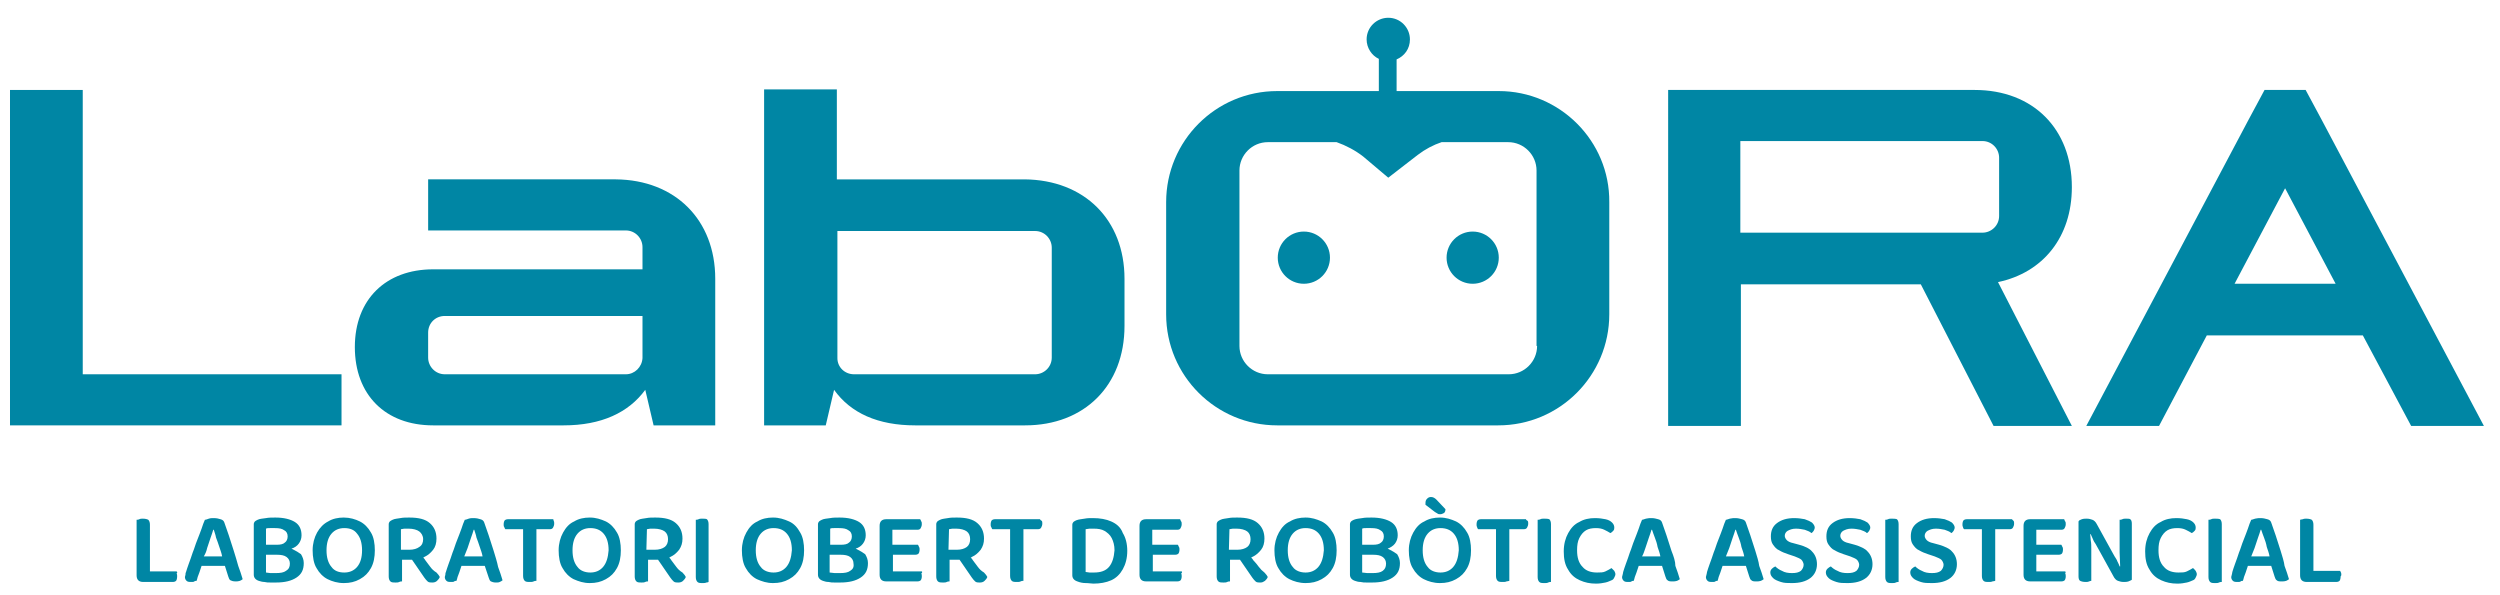 <svg xmlns="http://www.w3.org/2000/svg" xmlns:xlink="http://www.w3.org/1999/xlink" id="Capa_1" x="0px" y="0px" viewBox="0 0 450.2 107.2" style="enable-background:new 0 0 450.2 107.2;" xml:space="preserve"><style type="text/css">	.st0{fill:#0086A4;}</style><g>	<g>		<path class="st0" d="M61.5,67.4v9.2H1.8V16.2h13.1v51.2H61.5z"></path>		<path class="st0" d="M128.8,50.2v26.4h-11.1l-1.5-6.4c-3,4.1-7.9,6.4-14.7,6.4H78c-8.6,0-14.1-5.5-14.1-14.1S69.5,48.5,78,48.5   h37.7v-4c0-1.6-1.3-3-3-3H77.1v-9.2h33.8C121.6,32.4,128.8,39.6,128.8,50.2z M115.7,56.9H80.1c-1.7,0-3,1.3-3,3v4.5   c0,1.6,1.3,3,3,3h32.6c1.6,0,2.9-1.3,3-2.9L115.7,56.9L115.7,56.9z"></path>		<path class="st0" d="M202.5,50.2v8.5c0,10.7-7.2,17.9-17.9,17.9h-19.8l0,0c-6.7,0-11.6-2.2-14.6-6.4l-1.5,6.4h-11.1V16.1h13.1   v16.2h33.8C195.3,32.4,202.5,39.6,202.5,50.2z M189.4,44.6c0-1.6-1.3-3-3-3h-35.6v22.9c0,1.6,1.3,2.9,3,2.9h32.6c1.6,0,3-1.3,3-3   V44.6z"></path>	</g>	<g>		<g>			<path class="st0" d="M31.8,102.9H27V100v-2.6v-2.9c0-0.4-0.1-0.7-0.3-0.9c-0.2-0.1-0.5-0.2-1-0.2c-0.2,0-0.4,0-0.6,0.1    s-0.4,0.1-0.5,0.1v3.9v2.6v3.5c0,0.4,0.1,0.7,0.3,0.9s0.5,0.3,0.9,0.3h5.3c0.3,0,0.5-0.1,0.6-0.2s0.2-0.4,0.2-0.8    c0-0.2,0-0.4-0.1-0.5C32,103.1,31.9,103,31.8,102.9z"></path>			<path class="st0" d="M42.1,99.2c-0.3-0.9-0.6-1.9-0.9-2.8s-0.6-1.7-0.8-2.3c-0.1-0.3-0.3-0.5-0.7-0.6c-0.3-0.1-0.7-0.2-1.2-0.2    c-0.3,0-0.6,0-0.9,0.1s-0.5,0.2-0.7,0.2c-0.2,0.4-0.4,1-0.6,1.6c-0.2,0.6-0.5,1.3-0.8,2.1c-0.3,0.7-0.5,1.5-0.8,2.2    c-0.2,0.7-0.5,1.4-0.7,2c-0.2,0.6-0.4,1.1-0.5,1.5c-0.1,0.2-0.1,0.4-0.1,0.5s-0.1,0.3-0.1,0.4c0,0.3,0.1,0.5,0.3,0.7    c0.2,0.2,0.5,0.2,0.9,0.2c0.2,0,0.4,0,0.5-0.1s0.3-0.1,0.4-0.1c0.1-0.2,0.1-0.4,0.2-0.7c0.1-0.3,0.2-0.5,0.3-0.8    c0.1-0.3,0.2-0.6,0.3-0.9c0-0.1,0.1-0.2,0.1-0.3h4.2l0.6,1.9c0.1,0.3,0.2,0.6,0.4,0.7s0.5,0.2,0.9,0.2c0.3,0,0.5,0,0.8-0.1    c0.2-0.1,0.4-0.2,0.5-0.3c-0.2-0.7-0.5-1.6-0.8-2.4C42.7,101.1,42.4,100.2,42.1,99.2z M37.3,98.7c0.2-0.6,0.4-1.2,0.6-1.8    c0.2-0.6,0.4-1.1,0.5-1.5h0.1c0.1,0.4,0.3,0.8,0.4,1.4c0.2,0.5,0.4,1.1,0.6,1.7c0.2,0.6,0.4,1.1,0.5,1.7h-3.3    C37,99.7,37.2,99.2,37.3,98.7z"></path>			<path class="st0" d="M52.7,98.9c-0.1,0-0.2-0.1-0.2-0.1c0.6-0.2,1-0.5,1.3-0.9c0.3-0.4,0.5-0.9,0.5-1.5c0-1.1-0.4-1.9-1.2-2.4    s-2-0.8-3.5-0.8c-0.6,0-1.2,0-1.7,0.1c-0.6,0.1-1.1,0.1-1.5,0.3c-0.2,0.1-0.4,0.2-0.5,0.3c-0.1,0.1-0.2,0.3-0.2,0.5v9.1    c0,0.5,0.3,0.9,0.9,1.1c0.3,0.1,0.7,0.2,1,0.2c0.4,0.1,0.7,0.1,1.1,0.1c0.4,0,0.7,0,1,0c1.6,0,2.8-0.3,3.7-0.9    c0.9-0.6,1.3-1.4,1.3-2.6c0-0.6-0.2-1.1-0.5-1.6C53.8,99.5,53.3,99.2,52.7,98.9z M48.6,95.1c0.3,0,0.6,0,0.9,0    c0.8,0,1.3,0.1,1.7,0.4c0.4,0.2,0.6,0.6,0.6,1.1c0,0.5-0.2,0.9-0.5,1.1c-0.3,0.3-0.8,0.4-1.5,0.4h-1.9v-2.9    C48.1,95.1,48.3,95.1,48.6,95.1z M51.5,102.8c-0.4,0.3-1,0.4-1.8,0.4c-0.3,0-0.7,0-1,0c-0.3,0-0.6-0.1-0.8-0.1v-3.2h2    c0.7,0,1.3,0.1,1.7,0.4c0.4,0.3,0.6,0.7,0.6,1.2C52.2,102.1,52,102.5,51.5,102.8z"></path>			<path class="st0" d="M64.8,93.9c-0.8-0.4-1.8-0.7-2.9-0.7c-1,0-2,0.2-2.8,0.7c-0.8,0.4-1.5,1.1-2,2c-0.5,0.9-0.8,2-0.8,3.2    s0.2,2.4,0.7,3.2c0.5,0.9,1.2,1.6,2,2s1.8,0.7,2.9,0.7c1.1,0,2-0.2,2.9-0.7s1.5-1.1,2-2c0.5-0.9,0.7-2,0.7-3.2s-0.2-2.4-0.7-3.2    C66.3,95,65.6,94.3,64.8,93.9z M64.3,102.1c-0.6,0.7-1.4,1-2.3,1c-1,0-1.8-0.3-2.3-1c-0.6-0.7-0.9-1.7-0.9-3c0-1.3,0.3-2.3,0.9-3    c0.6-0.7,1.4-1,2.3-1c1,0,1.8,0.3,2.3,1c0.6,0.7,0.9,1.7,0.9,3C65.2,100.4,64.9,101.4,64.3,102.1z"></path>			<path class="st0" d="M77.5,102.1c-0.3-0.4-0.6-0.8-0.9-1.2c-0.1-0.2-0.2-0.3-0.4-0.5c0.1,0,0.1,0,0.2-0.1    c0.7-0.3,1.2-0.8,1.6-1.3s0.6-1.2,0.6-2c0-1.2-0.4-2.1-1.2-2.8s-2-1-3.7-1c-0.6,0-1.1,0-1.6,0.1c-0.5,0.1-1,0.1-1.4,0.3    c-0.2,0.1-0.4,0.2-0.5,0.3c-0.1,0.1-0.2,0.3-0.2,0.5v5.6v0.8v3c0,0.4,0.1,0.7,0.3,0.9c0.2,0.2,0.5,0.2,1,0.2c0.2,0,0.4,0,0.6-0.1    s0.4-0.1,0.5-0.1v-3.9h1.7c0,0,0.1,0,0.1,0l2.2,3.2c0.2,0.3,0.4,0.5,0.6,0.7c0.2,0.2,0.5,0.2,0.9,0.2c0.3,0,0.6-0.1,0.8-0.3    s0.4-0.4,0.5-0.7c-0.1-0.2-0.3-0.5-0.6-0.8C78.1,102.8,77.8,102.5,77.5,102.1z M72.2,95.3c0.2,0,0.4-0.1,0.7-0.1    c0.2,0,0.5,0,0.7,0c0.8,0,1.5,0.2,1.9,0.5c0.4,0.3,0.7,0.8,0.7,1.4c0,0.6-0.2,1.1-0.7,1.4c-0.4,0.3-1,0.5-1.8,0.5h-1.5L72.2,95.3    L72.2,95.3z"></path>			<path class="st0" d="M88.9,99.2c-0.3-0.9-0.6-1.9-0.9-2.8s-0.6-1.7-0.8-2.3c-0.1-0.3-0.3-0.5-0.7-0.6c-0.3-0.1-0.7-0.2-1.2-0.2    c-0.3,0-0.6,0-0.9,0.1s-0.5,0.2-0.7,0.2c-0.2,0.4-0.4,1-0.6,1.6c-0.2,0.6-0.5,1.3-0.8,2.1c-0.3,0.7-0.5,1.5-0.8,2.2    c-0.2,0.7-0.5,1.4-0.7,2c-0.2,0.6-0.4,1.1-0.5,1.5c-0.1,0.2-0.1,0.4-0.1,0.5s-0.1,0.3-0.1,0.4c0,0.3,0.1,0.5,0.3,0.7    c0.2,0.2,0.5,0.2,0.9,0.2c0.2,0,0.4,0,0.5-0.1s0.3-0.1,0.4-0.1c0.1-0.2,0.1-0.4,0.2-0.7c0.1-0.3,0.2-0.5,0.3-0.8    c0.1-0.3,0.2-0.6,0.3-0.9c0-0.1,0.1-0.2,0.1-0.3h4.2L88,104c0.1,0.3,0.2,0.6,0.4,0.7s0.5,0.2,0.9,0.2c0.3,0,0.5,0,0.7-0.1    c0.2-0.1,0.4-0.2,0.5-0.3c-0.2-0.7-0.5-1.6-0.8-2.4C89.5,101.1,89.2,100.2,88.9,99.2z M84.2,98.7c0.2-0.6,0.4-1.2,0.6-1.8    c0.2-0.6,0.4-1.1,0.5-1.5h0.1c0.1,0.4,0.3,0.8,0.4,1.4c0.2,0.5,0.4,1.1,0.6,1.7c0.2,0.6,0.4,1.1,0.5,1.7h-3.3    C83.8,99.7,84,99.2,84.2,98.7z"></path>			<path class="st0" d="M99.6,93.5h-3.5h-1.7h-2.9c-0.3,0-0.5,0.1-0.6,0.2s-0.2,0.4-0.2,0.7c0,0.2,0,0.4,0.1,0.5    c0.1,0.2,0.1,0.3,0.2,0.4h3.2v8.4c0,0.4,0.1,0.7,0.3,0.9c0.2,0.2,0.5,0.2,1,0.2c0.2,0,0.4,0,0.6-0.1s0.4-0.1,0.5-0.1v-9.3H99    c0.3,0,0.5-0.1,0.6-0.3s0.2-0.4,0.2-0.7c0-0.2,0-0.4-0.1-0.5C99.7,93.7,99.7,93.6,99.6,93.5z"></path>			<path class="st0" d="M109.1,93.9c-0.9-0.4-1.8-0.7-2.9-0.7c-1,0-2,0.2-2.8,0.7c-0.9,0.4-1.5,1.1-2,2c-0.5,0.9-0.8,2-0.8,3.2    s0.2,2.4,0.7,3.2c0.5,0.9,1.2,1.6,2,2c0.9,0.4,1.8,0.7,2.9,0.7c1.1,0,2-0.2,2.9-0.7s1.5-1.1,2-2c0.5-0.9,0.7-2,0.7-3.2    s-0.2-2.4-0.7-3.2C110.6,95,109.9,94.3,109.1,93.9z M108.6,102.1c-0.6,0.7-1.4,1-2.3,1s-1.8-0.3-2.3-1c-0.6-0.7-0.9-1.7-0.9-3    c0-1.3,0.3-2.3,0.9-3c0.6-0.7,1.4-1,2.3-1c1,0,1.8,0.3,2.4,1c0.6,0.7,0.9,1.7,0.9,3C109.5,100.4,109.2,101.4,108.6,102.1z"></path>			<path class="st0" d="M121.8,102.1c-0.3-0.4-0.6-0.8-0.9-1.2c-0.1-0.2-0.2-0.3-0.4-0.5c0.1,0,0.1,0,0.2-0.1    c0.7-0.3,1.2-0.8,1.6-1.3c0.4-0.6,0.6-1.2,0.6-2c0-1.2-0.4-2.1-1.2-2.8s-2-1-3.7-1c-0.6,0-1.1,0-1.6,0.1c-0.5,0.1-1,0.1-1.4,0.3    c-0.2,0.1-0.4,0.2-0.5,0.3c-0.1,0.1-0.2,0.3-0.2,0.5v5.6v0.8v3c0,0.4,0.1,0.7,0.3,0.9c0.2,0.2,0.5,0.2,1,0.2c0.2,0,0.4,0,0.6-0.1    s0.4-0.1,0.5-0.1v-3.9h1.7c0,0,0.1,0,0.1,0l2.2,3.2c0.2,0.3,0.4,0.5,0.6,0.7c0.2,0.2,0.5,0.2,0.9,0.2c0.3,0,0.6-0.1,0.8-0.3    c0.2-0.2,0.4-0.4,0.5-0.7c-0.1-0.2-0.3-0.5-0.6-0.8C122.4,102.8,122.1,102.5,121.8,102.1z M116.5,95.3c0.2,0,0.4-0.1,0.6-0.1    c0.2,0,0.5,0,0.7,0c0.8,0,1.5,0.2,1.9,0.5c0.4,0.3,0.6,0.8,0.6,1.4c0,0.6-0.2,1.1-0.6,1.4c-0.4,0.3-1,0.5-1.8,0.5h-1.5    L116.5,95.3L116.5,95.3z"></path>			<path class="st0" d="M126.4,93.4c-0.2,0-0.4,0-0.6,0.1s-0.4,0.1-0.5,0.1v3.8v2.7v3.8c0,0.4,0.1,0.7,0.3,0.9    c0.2,0.2,0.5,0.2,1,0.2c0.2,0,0.4,0,0.6-0.1c0.2,0,0.4-0.1,0.4-0.1V100v-2.7v-2.9c0-0.4-0.1-0.7-0.3-0.9    C127.1,93.4,126.8,93.4,126.4,93.4z"></path>			<path class="st0" d="M142.1,93.9c-0.9-0.4-1.8-0.7-2.9-0.7c-1,0-2,0.2-2.8,0.7c-0.9,0.4-1.5,1.1-2,2c-0.5,0.9-0.8,2-0.8,3.2    s0.2,2.4,0.7,3.2c0.5,0.9,1.2,1.6,2,2c0.9,0.4,1.8,0.7,2.9,0.7c1.1,0,2-0.2,2.9-0.7s1.5-1.1,2-2c0.5-0.9,0.7-2,0.7-3.2    s-0.2-2.4-0.7-3.2C143.6,95,143,94.3,142.1,93.9z M141.6,102.1c-0.6,0.7-1.4,1-2.3,1s-1.8-0.3-2.3-1c-0.6-0.7-0.9-1.7-0.9-3    c0-1.3,0.3-2.3,0.9-3c0.6-0.7,1.4-1,2.3-1c1,0,1.8,0.3,2.4,1c0.6,0.7,0.9,1.7,0.9,3C142.5,100.4,142.2,101.4,141.6,102.1z"></path>			<path class="st0" d="M154.3,98.9c-0.1,0-0.2-0.1-0.2-0.1c0.6-0.2,1-0.5,1.3-0.9c0.3-0.4,0.5-0.9,0.5-1.5c0-1.1-0.4-1.9-1.2-2.4    c-0.8-0.5-2-0.8-3.5-0.8c-0.6,0-1.2,0-1.7,0.1c-0.6,0.1-1.1,0.1-1.5,0.3c-0.2,0.1-0.4,0.2-0.5,0.3c-0.1,0.1-0.2,0.3-0.2,0.5v9.1    c0,0.5,0.3,0.9,0.9,1.1c0.3,0.1,0.6,0.2,1,0.2c0.4,0.1,0.7,0.1,1.1,0.1c0.4,0,0.7,0,1,0c1.6,0,2.8-0.3,3.7-0.9    c0.9-0.6,1.3-1.4,1.3-2.6c0-0.6-0.2-1.1-0.5-1.6C155.4,99.5,154.9,99.2,154.3,98.9z M150.2,95.1c0.3,0,0.6,0,0.9,0    c0.8,0,1.3,0.1,1.7,0.4c0.4,0.2,0.6,0.6,0.6,1.1c0,0.5-0.2,0.9-0.5,1.1c-0.3,0.3-0.8,0.4-1.5,0.4h-1.9v-2.9    C149.7,95.1,149.9,95.1,150.2,95.1z M153.1,102.8c-0.4,0.3-1,0.4-1.8,0.4c-0.3,0-0.6,0-1,0c-0.3,0-0.6-0.1-0.9-0.1v-3.2h2    c0.7,0,1.3,0.1,1.7,0.4s0.6,0.7,0.6,1.2C153.8,102.1,153.6,102.5,153.1,102.8z"></path>			<path class="st0" d="M166,102.9h-5.2v-2v-1h4c0.3,0,0.5-0.1,0.6-0.2s0.2-0.4,0.2-0.7c0-0.2,0-0.4-0.1-0.5    c-0.1-0.2-0.1-0.3-0.2-0.4h-4.6v-0.8v-1.9h4.5c0.3,0,0.5-0.1,0.6-0.3s0.2-0.4,0.2-0.7c0-0.2,0-0.4-0.1-0.5    c-0.1-0.2-0.1-0.3-0.2-0.4h-6.1c-0.4,0-0.7,0.1-0.9,0.3s-0.3,0.5-0.3,0.9v2.6v3.6v2.6c0,0.4,0.1,0.7,0.3,0.9s0.5,0.3,0.9,0.3h5.6    c0.3,0,0.5-0.1,0.6-0.2s0.2-0.4,0.2-0.7c0-0.2,0-0.4-0.1-0.5C166.1,103.1,166.1,103,166,102.9z"></path>			<path class="st0" d="M176.1,102.1c-0.3-0.4-0.6-0.8-0.9-1.2c-0.1-0.2-0.2-0.3-0.4-0.5c0.1,0,0.1,0,0.2-0.1    c0.7-0.3,1.2-0.8,1.6-1.3c0.4-0.6,0.6-1.2,0.6-2c0-1.2-0.4-2.1-1.2-2.8s-2-1-3.7-1c-0.6,0-1.1,0-1.6,0.1c-0.5,0.1-1,0.1-1.4,0.3    c-0.2,0.1-0.4,0.2-0.5,0.3c-0.1,0.1-0.2,0.3-0.2,0.5v5.6v0.8v3c0,0.4,0.1,0.7,0.3,0.9c0.2,0.2,0.5,0.2,1,0.2c0.2,0,0.4,0,0.6-0.1    s0.4-0.1,0.5-0.1v-3.9h1.7c0,0,0.1,0,0.1,0l2.2,3.2c0.2,0.3,0.4,0.5,0.6,0.7c0.2,0.2,0.5,0.2,0.9,0.2c0.3,0,0.6-0.1,0.8-0.3    c0.2-0.2,0.4-0.4,0.5-0.7c-0.1-0.2-0.3-0.5-0.6-0.8C176.7,102.8,176.4,102.5,176.1,102.1z M170.9,95.3c0.2,0,0.4-0.1,0.6-0.1    c0.2,0,0.5,0,0.7,0c0.8,0,1.5,0.2,1.9,0.5c0.4,0.3,0.6,0.8,0.6,1.4c0,0.6-0.2,1.1-0.6,1.4c-0.4,0.3-1,0.5-1.8,0.5h-1.5    L170.9,95.3L170.9,95.3z"></path>			<path class="st0" d="M187.3,93.5h-3.5h-1.7h-2.9c-0.3,0-0.5,0.1-0.6,0.2s-0.2,0.4-0.2,0.7c0,0.2,0,0.4,0.1,0.5    c0.1,0.2,0.1,0.3,0.2,0.4h3.2v8.4c0,0.4,0.1,0.7,0.3,0.9c0.2,0.2,0.5,0.2,1,0.2c0.2,0,0.4,0,0.6-0.1s0.4-0.1,0.5-0.1v-9.3h2.6    c0.3,0,0.5-0.1,0.6-0.3s0.2-0.4,0.2-0.7c0-0.2,0-0.4-0.1-0.5C187.4,93.7,187.3,93.6,187.3,93.5z"></path>			<path class="st0" d="M200.1,93.9c-0.9-0.4-2-0.6-3.3-0.6c-0.5,0-1,0-1.5,0.1c-0.5,0.1-1,0.1-1.5,0.3c-0.2,0.1-0.4,0.2-0.5,0.3    c-0.1,0.1-0.2,0.3-0.2,0.5v9.1c0,0.5,0.3,0.9,0.9,1.1c0.5,0.2,1,0.3,1.5,0.3c0.6,0,1,0.1,1.4,0.1c1.2,0,2.3-0.2,3.2-0.6    c0.9-0.4,1.6-1.1,2.1-2s0.8-2,0.8-3.3c0-1.3-0.3-2.4-0.8-3.2C201.8,94.9,201,94.3,200.1,93.9z M199.7,102.1c-0.6,0.7-1.5,1-2.7,1    c-0.3,0-0.6,0-0.8,0s-0.5-0.1-0.7-0.1v-7.7c0.2,0,0.5-0.1,0.7-0.1c0.2,0,0.5,0,0.8,0c0.7,0,1.4,0.1,1.9,0.4s1,0.7,1.3,1.3    c0.3,0.6,0.5,1.3,0.5,2.2C200.6,100.4,200.3,101.4,199.7,102.1z"></path>			<path class="st0" d="M212.8,102.9h-5.2v-2v-1h4c0.3,0,0.5-0.1,0.6-0.2s0.2-0.4,0.2-0.7c0-0.2,0-0.4-0.1-0.5    c-0.1-0.2-0.1-0.3-0.2-0.4h-4.6v-0.8v-1.9h4.5c0.3,0,0.5-0.1,0.6-0.3s0.2-0.4,0.2-0.7c0-0.2,0-0.4-0.1-0.5s-0.1-0.3-0.2-0.4h-6.1    c-0.4,0-0.7,0.1-0.9,0.3s-0.3,0.5-0.3,0.9v2.6v3.6v2.6c0,0.4,0.1,0.7,0.3,0.9s0.5,0.3,0.9,0.3h5.6c0.3,0,0.5-0.1,0.6-0.2    s0.2-0.4,0.2-0.7c0-0.2,0-0.4-0.1-0.5C212.9,103.1,212.9,103,212.8,102.9z"></path>			<path class="st0" d="M226.7,102.1c-0.3-0.4-0.6-0.8-1-1.2c-0.1-0.2-0.2-0.3-0.4-0.5c0,0,0.1,0,0.2-0.1c0.7-0.3,1.2-0.8,1.6-1.3    s0.6-1.2,0.6-2c0-1.2-0.4-2.1-1.2-2.8s-2-1-3.7-1c-0.6,0-1.1,0-1.6,0.1c-0.5,0.1-1,0.1-1.4,0.3c-0.2,0.1-0.4,0.2-0.5,0.3    c-0.1,0.1-0.2,0.3-0.2,0.5v5.6v0.8v3c0,0.4,0.1,0.7,0.3,0.9c0.2,0.2,0.5,0.2,1,0.2c0.2,0,0.4,0,0.6-0.1s0.4-0.1,0.5-0.1v-3.9h1.7    c0,0,0,0,0.1,0l2.2,3.2c0.2,0.3,0.4,0.5,0.6,0.7c0.2,0.2,0.5,0.2,0.9,0.2c0.3,0,0.5-0.1,0.8-0.3c0.2-0.2,0.4-0.4,0.5-0.7    c-0.1-0.2-0.3-0.5-0.6-0.8C227.3,102.8,227,102.5,226.7,102.1z M221.4,95.3c0.2,0,0.4-0.1,0.6-0.1c0.2,0,0.5,0,0.7,0    c0.8,0,1.5,0.2,1.9,0.5c0.4,0.3,0.6,0.8,0.6,1.4c0,0.6-0.2,1.1-0.6,1.4c-0.4,0.3-1,0.5-1.8,0.5h-1.5L221.4,95.3L221.4,95.3z"></path>			<path class="st0" d="M238,93.9c-0.9-0.4-1.8-0.7-2.9-0.7c-1,0-2,0.2-2.8,0.7c-0.9,0.4-1.5,1.1-2,2c-0.5,0.9-0.8,2-0.8,3.2    s0.2,2.4,0.7,3.2c0.5,0.9,1.2,1.6,2,2s1.8,0.7,2.9,0.7c1.1,0,2-0.2,2.9-0.7s1.5-1.1,2-2c0.5-0.9,0.7-2,0.7-3.2s-0.2-2.4-0.7-3.2    C239.5,95,238.8,94.3,238,93.9z M237.4,102.1c-0.6,0.7-1.4,1-2.3,1s-1.8-0.3-2.3-1c-0.6-0.7-0.9-1.7-0.9-3c0-1.3,0.3-2.3,0.9-3    c0.6-0.7,1.4-1,2.3-1c1,0,1.8,0.3,2.4,1c0.6,0.7,0.9,1.7,0.9,3C238.3,100.4,238,101.4,237.4,102.1z"></path>			<path class="st0" d="M250.1,98.9c-0.1,0-0.2-0.1-0.2-0.1c0.5-0.2,1-0.5,1.3-0.9c0.3-0.4,0.5-0.9,0.5-1.5c0-1.1-0.4-1.9-1.2-2.4    s-2-0.8-3.5-0.8c-0.6,0-1.2,0-1.7,0.1c-0.6,0.1-1,0.1-1.5,0.3c-0.2,0.1-0.4,0.2-0.5,0.3c-0.1,0.1-0.2,0.3-0.2,0.5v9.1    c0,0.5,0.3,0.9,0.9,1.1c0.3,0.1,0.6,0.2,1,0.2c0.4,0.1,0.7,0.1,1.1,0.1c0.4,0,0.7,0,1,0c1.6,0,2.8-0.3,3.7-0.9    c0.9-0.6,1.3-1.4,1.3-2.6c0-0.6-0.2-1.1-0.5-1.6C251.2,99.5,250.7,99.2,250.1,98.9z M246,95.1c0.3,0,0.6,0,0.9,0    c0.8,0,1.3,0.1,1.7,0.4c0.4,0.2,0.6,0.6,0.6,1.1c0,0.5-0.2,0.9-0.5,1.1c-0.3,0.3-0.8,0.4-1.5,0.4h-1.9v-2.9    C245.5,95.1,245.7,95.1,246,95.1z M249,102.8c-0.4,0.3-1,0.4-1.8,0.4c-0.3,0-0.6,0-1,0c-0.3,0-0.6-0.1-0.9-0.1v-3.2h2    c0.7,0,1.3,0.1,1.7,0.4s0.6,0.7,0.6,1.2C249.6,102.1,249.4,102.5,249,102.8z"></path>			<path class="st0" d="M258.4,92.2c0.2,0.1,0.3,0.2,0.5,0.3c0.1,0.1,0.3,0.1,0.5,0.1c0.2,0,0.4-0.1,0.6-0.2s0.3-0.4,0.3-0.7    l-1.6-1.7c-0.3-0.3-0.6-0.5-1-0.5c-0.3,0-0.5,0.1-0.7,0.3c-0.2,0.2-0.3,0.4-0.3,0.8c0,0,0,0.1,0,0.1s0,0.1,0,0.2L258.4,92.2z"></path>			<path class="st0" d="M262.2,93.9c-0.9-0.4-1.8-0.7-2.9-0.7c-1,0-2,0.2-2.8,0.7c-0.9,0.4-1.5,1.1-2,2c-0.5,0.9-0.8,2-0.8,3.2    s0.2,2.4,0.7,3.2c0.5,0.9,1.2,1.6,2,2s1.8,0.7,2.9,0.7c1.1,0,2-0.2,2.9-0.7s1.5-1.1,2-2c0.5-0.9,0.7-2,0.7-3.2s-0.2-2.4-0.7-3.2    C263.7,95,263,94.3,262.2,93.9z M261.7,102.1c-0.6,0.7-1.4,1-2.3,1s-1.8-0.3-2.3-1c-0.6-0.7-0.9-1.7-0.9-3c0-1.3,0.3-2.3,0.9-3    c0.6-0.7,1.4-1,2.3-1c1,0,1.8,0.3,2.4,1c0.6,0.7,0.9,1.7,0.9,3C262.6,100.4,262.3,101.4,261.7,102.1z"></path>			<path class="st0" d="M274.8,93.5h-3.5h-1.7h-2.9c-0.3,0-0.5,0.1-0.6,0.2s-0.2,0.4-0.2,0.7c0,0.2,0,0.4,0.1,0.5    c0,0.2,0.1,0.3,0.2,0.4h3.2v8.4c0,0.4,0.1,0.7,0.3,0.9c0.2,0.2,0.5,0.2,1,0.2c0.2,0,0.4,0,0.6-0.1c0.2,0,0.4-0.1,0.5-0.1v-9.3    h2.6c0.3,0,0.5-0.1,0.6-0.3s0.2-0.4,0.2-0.7c0-0.2,0-0.4-0.1-0.5C274.9,93.7,274.8,93.6,274.8,93.5z"></path>			<path class="st0" d="M278,93.4c-0.2,0-0.4,0-0.6,0.1s-0.4,0.1-0.5,0.1v3.8v2.7v3.8c0,0.4,0.1,0.7,0.3,0.9c0.2,0.2,0.5,0.2,1,0.2    c0.2,0,0.4,0,0.6-0.1s0.4-0.1,0.5-0.1V100v-2.7v-2.9c0-0.4-0.1-0.7-0.3-0.9C278.7,93.4,278.4,93.4,278,93.4z"></path>			<path class="st0" d="M290.2,102.3c-0.3,0.2-0.7,0.4-1.1,0.6s-0.9,0.2-1.5,0.2c-1.1,0-2-0.3-2.6-1c-0.7-0.7-1-1.7-1-3    c0-0.9,0.1-1.6,0.4-2.2c0.3-0.6,0.7-1.1,1.2-1.4c0.5-0.3,1.1-0.4,1.8-0.4c0.6,0,1.1,0.1,1.5,0.3s0.8,0.4,1.1,0.6    c0.2-0.1,0.3-0.2,0.5-0.4s0.2-0.4,0.2-0.6c0-0.3-0.1-0.6-0.4-0.9c-0.3-0.3-0.7-0.5-1.2-0.6s-1.1-0.2-1.9-0.2c-1,0-2,0.2-2.8,0.7    c-0.9,0.4-1.5,1.1-2,2c-0.5,0.9-0.8,2-0.8,3.3c0,1.3,0.2,2.4,0.8,3.3c0.5,0.9,1.2,1.5,2.1,1.9s1.8,0.6,2.9,0.6    c0.7,0,1.2-0.1,1.7-0.2c0.5-0.1,0.8-0.3,1.1-0.4c0.3-0.1,0.4-0.3,0.5-0.5c0.1-0.2,0.2-0.4,0.2-0.6c0-0.2-0.1-0.4-0.2-0.6    C290.5,102.6,290.3,102.4,290.2,102.3z"></path>			<path class="st0" d="M301,99.2c-0.3-0.9-0.6-1.9-0.9-2.8c-0.3-0.9-0.6-1.7-0.8-2.3c-0.1-0.3-0.3-0.5-0.7-0.6s-0.7-0.2-1.2-0.2    c-0.3,0-0.6,0-1,0.1s-0.5,0.2-0.7,0.2c-0.2,0.4-0.4,1-0.6,1.6c-0.2,0.6-0.5,1.3-0.8,2.1c-0.3,0.7-0.5,1.5-0.8,2.2    c-0.2,0.7-0.5,1.4-0.7,2c-0.2,0.6-0.4,1.1-0.5,1.5c0,0.2-0.1,0.4-0.1,0.5s-0.1,0.3-0.1,0.4c0,0.3,0.1,0.5,0.3,0.7    s0.5,0.2,0.9,0.2c0.2,0,0.4,0,0.5-0.1s0.3-0.1,0.4-0.1c0.1-0.2,0.1-0.4,0.2-0.7c0.1-0.3,0.2-0.5,0.3-0.8c0.1-0.3,0.2-0.6,0.3-0.9    c0-0.1,0.1-0.2,0.1-0.3h4.2l0.6,1.9c0.1,0.3,0.2,0.6,0.4,0.7c0.2,0.2,0.5,0.2,0.9,0.2c0.3,0,0.5,0,0.8-0.1    c0.2-0.1,0.4-0.2,0.5-0.3c-0.2-0.7-0.5-1.6-0.8-2.4C301.7,101.1,301.4,100.2,301,99.2z M296.3,98.7c0.2-0.6,0.4-1.2,0.6-1.8    s0.4-1.1,0.5-1.5h0.1c0.1,0.4,0.3,0.8,0.5,1.4c0.2,0.5,0.4,1.1,0.5,1.7c0.2,0.6,0.4,1.1,0.5,1.7h-3.3    C296,99.7,296.1,99.2,296.3,98.7z"></path>			<path class="st0" d="M316.1,99.2c-0.3-0.9-0.6-1.9-0.9-2.8c-0.3-0.9-0.6-1.7-0.8-2.3c-0.1-0.3-0.3-0.5-0.7-0.6s-0.7-0.2-1.2-0.2    c-0.3,0-0.6,0-1,0.1s-0.5,0.2-0.7,0.2c-0.2,0.4-0.4,1-0.6,1.6c-0.2,0.6-0.5,1.3-0.8,2.1c-0.3,0.7-0.5,1.5-0.8,2.2    c-0.2,0.7-0.5,1.4-0.7,2c-0.2,0.6-0.4,1.1-0.5,1.5c0,0.2-0.1,0.4-0.1,0.5s-0.1,0.3-0.1,0.4c0,0.3,0.1,0.5,0.3,0.7    s0.5,0.2,0.9,0.2c0.2,0,0.4,0,0.5-0.1s0.3-0.1,0.4-0.1c0.1-0.2,0.1-0.4,0.2-0.7c0.1-0.3,0.2-0.5,0.3-0.8c0.1-0.3,0.2-0.6,0.3-0.9    c0-0.1,0.1-0.2,0.1-0.3h4.2l0.6,1.9c0.1,0.3,0.2,0.6,0.4,0.7c0.2,0.2,0.5,0.2,0.9,0.2c0.3,0,0.5,0,0.8-0.1    c0.2-0.1,0.4-0.2,0.5-0.3c-0.2-0.7-0.5-1.6-0.8-2.4C316.7,101.1,316.4,100.2,316.1,99.2z M311.4,98.7c0.2-0.6,0.4-1.2,0.6-1.8    s0.4-1.1,0.5-1.5h0.1c0.1,0.4,0.3,0.8,0.5,1.4c0.2,0.5,0.4,1.1,0.5,1.7c0.2,0.6,0.4,1.1,0.5,1.7h-3.3    C311,99.7,311.2,99.2,311.4,98.7z"></path>			<path class="st0" d="M324,98.1l-1.1-0.3c-0.5-0.1-0.9-0.3-1.1-0.5c-0.2-0.2-0.4-0.5-0.4-0.8c0-0.4,0.2-0.7,0.5-0.9    c0.4-0.2,0.8-0.4,1.5-0.4c0.6,0,1.1,0.1,1.6,0.2c0.5,0.2,0.9,0.3,1.2,0.6c0.2-0.1,0.3-0.3,0.4-0.4c0.1-0.2,0.2-0.4,0.2-0.6    c0-0.3-0.2-0.6-0.5-0.9c-0.3-0.2-0.7-0.4-1.3-0.6c-0.5-0.1-1.2-0.2-1.9-0.2c-1.3,0-2.3,0.3-3.1,0.9c-0.8,0.6-1.1,1.4-1.1,2.4    c0,0.6,0.1,1.1,0.4,1.5s0.6,0.8,1.1,1c0.5,0.3,1,0.5,1.6,0.7l1.2,0.4c0.5,0.2,1,0.4,1.2,0.6s0.4,0.6,0.4,0.9    c0,0.4-0.2,0.8-0.5,1.1c-0.4,0.3-0.9,0.4-1.6,0.4c-0.7,0-1.3-0.1-1.8-0.4c-0.5-0.2-0.9-0.5-1.2-0.8c-0.2,0.1-0.4,0.2-0.6,0.4    c-0.2,0.2-0.3,0.4-0.3,0.7c0,0.4,0.2,0.7,0.5,1c0.3,0.3,0.8,0.5,1.4,0.7c0.6,0.2,1.2,0.2,2,0.2c1.4,0,2.5-0.3,3.3-0.9    c0.8-0.6,1.2-1.5,1.2-2.5c0-0.9-0.3-1.7-0.9-2.3C325.9,98.8,325.1,98.4,324,98.1z"></path>			<path class="st0" d="M334,98.1l-1.1-0.3c-0.5-0.1-0.9-0.3-1.1-0.5c-0.2-0.2-0.4-0.5-0.4-0.8c0-0.4,0.2-0.7,0.5-0.9    c0.4-0.2,0.8-0.4,1.5-0.4c0.6,0,1.1,0.1,1.6,0.2c0.5,0.2,0.9,0.3,1.2,0.6c0.2-0.1,0.3-0.3,0.4-0.4c0.1-0.2,0.2-0.4,0.2-0.6    c0-0.3-0.2-0.6-0.5-0.9c-0.3-0.2-0.7-0.4-1.3-0.6c-0.5-0.1-1.2-0.2-1.9-0.2c-1.3,0-2.3,0.3-3.1,0.9c-0.8,0.6-1.1,1.4-1.1,2.4    c0,0.6,0.1,1.1,0.4,1.5s0.6,0.8,1.1,1c0.5,0.3,1,0.5,1.6,0.7l1.2,0.4c0.5,0.2,1,0.4,1.2,0.6s0.4,0.6,0.4,0.9    c0,0.4-0.2,0.8-0.5,1.1c-0.4,0.3-0.9,0.4-1.6,0.4c-0.7,0-1.3-0.1-1.8-0.4c-0.5-0.2-0.9-0.5-1.2-0.8c-0.2,0.1-0.4,0.2-0.6,0.4    c-0.2,0.2-0.3,0.4-0.3,0.7c0,0.4,0.2,0.7,0.5,1c0.3,0.3,0.8,0.5,1.4,0.7c0.6,0.2,1.2,0.2,2,0.2c1.4,0,2.5-0.3,3.3-0.9    c0.8-0.6,1.2-1.5,1.2-2.5c0-0.9-0.3-1.7-0.9-2.3C335.9,98.8,335,98.4,334,98.1z"></path>			<path class="st0" d="M340.6,93.4c-0.2,0-0.4,0-0.6,0.1s-0.4,0.1-0.5,0.1v3.8v2.7v3.8c0,0.4,0.1,0.7,0.3,0.9    c0.2,0.2,0.5,0.2,1,0.2c0.2,0,0.4,0,0.6-0.1s0.4-0.1,0.5-0.1V100v-2.7v-2.9c0-0.4-0.1-0.7-0.3-0.9    C341.3,93.4,341,93.4,340.6,93.4z"></path>			<path class="st0" d="M349.2,98.1l-1.1-0.3c-0.5-0.1-0.9-0.3-1.1-0.5c-0.2-0.2-0.4-0.5-0.4-0.8c0-0.4,0.2-0.7,0.5-0.9    c0.4-0.2,0.8-0.4,1.5-0.4c0.6,0,1.1,0.1,1.6,0.2c0.5,0.2,0.9,0.3,1.2,0.6c0.2-0.1,0.3-0.3,0.4-0.4c0.1-0.2,0.2-0.4,0.2-0.6    c0-0.3-0.2-0.6-0.5-0.9c-0.3-0.2-0.7-0.4-1.3-0.6c-0.5-0.1-1.2-0.2-1.9-0.2c-1.3,0-2.3,0.3-3.1,0.9c-0.8,0.6-1.1,1.4-1.1,2.4    c0,0.6,0.1,1.1,0.4,1.5s0.6,0.8,1.1,1c0.5,0.3,1,0.5,1.6,0.7l1.2,0.4c0.5,0.2,1,0.4,1.2,0.6s0.4,0.6,0.4,0.9    c0,0.4-0.2,0.8-0.5,1.1c-0.4,0.3-0.9,0.4-1.6,0.4c-0.7,0-1.3-0.1-1.8-0.4c-0.5-0.2-0.9-0.5-1.2-0.8c-0.2,0.1-0.4,0.2-0.6,0.4    c-0.2,0.2-0.3,0.4-0.3,0.7c0,0.4,0.2,0.7,0.5,1c0.3,0.3,0.8,0.5,1.4,0.7c0.6,0.2,1.2,0.2,2,0.2c1.4,0,2.5-0.3,3.3-0.9    c0.8-0.6,1.2-1.5,1.2-2.5c0-0.9-0.3-1.7-0.9-2.3C351.1,98.8,350.2,98.4,349.2,98.1z"></path>			<path class="st0" d="M362.3,93.5h-3.5h-1.7h-2.9c-0.3,0-0.5,0.1-0.6,0.2s-0.2,0.4-0.2,0.7c0,0.2,0,0.4,0.1,0.5    c0,0.2,0.1,0.3,0.2,0.4h3.2v8.4c0,0.4,0.1,0.7,0.3,0.9c0.2,0.2,0.5,0.2,1,0.2c0.2,0,0.4,0,0.6-0.1c0.2,0,0.4-0.1,0.5-0.1v-9.3    h2.6c0.3,0,0.5-0.1,0.6-0.3s0.2-0.4,0.2-0.7c0-0.2,0-0.4-0.1-0.5C362.5,93.7,362.4,93.6,362.3,93.5z"></path>			<path class="st0" d="M371.9,102.9h-5.2v-2v-1h4c0.3,0,0.5-0.1,0.6-0.2s0.2-0.4,0.2-0.7c0-0.2,0-0.4-0.1-0.5    c-0.1-0.2-0.1-0.3-0.2-0.4h-4.5v-0.8v-1.9h4.5c0.3,0,0.5-0.1,0.6-0.3c0.1-0.2,0.2-0.4,0.2-0.7c0-0.2,0-0.4-0.1-0.5    s-0.1-0.3-0.2-0.4h-6.1c-0.4,0-0.7,0.1-0.9,0.3s-0.3,0.5-0.3,0.9v2.6v3.6v2.6c0,0.4,0.1,0.7,0.3,0.9s0.5,0.3,0.9,0.3h5.6    c0.3,0,0.5-0.1,0.6-0.2s0.2-0.4,0.2-0.7c0-0.2,0-0.4-0.1-0.5C372,103.1,372,103,371.9,102.9z"></path>			<path class="st0" d="M382.8,93.4c-0.2,0-0.4,0-0.6,0.1s-0.3,0.1-0.5,0.1v3.3c0,0.9,0,1.7,0,2.6c0,0.8,0.1,1.6,0.1,2.5l-0.1,0    c-0.1-0.3-0.2-0.5-0.4-0.9c-0.1-0.3-0.3-0.6-0.5-0.9c-0.2-0.3-0.3-0.6-0.5-0.9l-2.7-4.9c-0.2-0.4-0.5-0.7-0.8-0.8    c-0.3-0.1-0.6-0.2-1-0.2c-0.3,0-0.6,0-0.9,0.1c-0.3,0.1-0.5,0.2-0.6,0.4V96v0.8v7c0,0.4,0.1,0.7,0.3,0.8s0.5,0.2,1,0.2    c0.2,0,0.4,0,0.6-0.1s0.4-0.1,0.4-0.1v-4.3c0-0.5,0-1,0-1.5s0-1-0.1-1.5c0-0.4-0.1-0.8-0.1-1.1l0.1,0c0.1,0.3,0.3,0.6,0.4,0.9    c0.1,0.3,0.3,0.6,0.5,0.9c0.2,0.3,0.3,0.6,0.5,0.9l2.7,4.9c0.2,0.4,0.5,0.7,0.8,0.8c0.3,0.1,0.6,0.2,1,0.2c0.3,0,0.6,0,0.9-0.1    c0.2-0.1,0.5-0.2,0.6-0.3v-2.2v-0.8v-7.1c0-0.4-0.1-0.7-0.3-0.8C383.5,93.4,383.2,93.4,382.8,93.4z"></path>			<path class="st0" d="M394.9,102.3c-0.3,0.2-0.7,0.4-1.1,0.6s-0.9,0.2-1.5,0.2c-1.1,0-2-0.3-2.6-1c-0.7-0.7-1-1.7-1-3    c0-0.9,0.1-1.6,0.4-2.2c0.3-0.6,0.7-1.1,1.2-1.4c0.5-0.3,1.1-0.4,1.8-0.4c0.6,0,1.1,0.1,1.5,0.3s0.8,0.4,1.1,0.6    c0.2-0.1,0.3-0.2,0.5-0.4s0.2-0.4,0.2-0.6c0-0.3-0.1-0.6-0.4-0.9c-0.3-0.3-0.7-0.5-1.2-0.6s-1.1-0.2-1.9-0.2c-1,0-2,0.2-2.8,0.7    c-0.9,0.4-1.5,1.1-2,2c-0.5,0.9-0.8,2-0.8,3.3c0,1.3,0.2,2.4,0.8,3.3c0.5,0.9,1.2,1.5,2.1,1.9s1.8,0.6,2.9,0.6    c0.7,0,1.2-0.1,1.7-0.2c0.5-0.1,0.8-0.3,1.1-0.4c0.3-0.1,0.4-0.3,0.5-0.5c0.1-0.2,0.2-0.4,0.2-0.6c0-0.2-0.1-0.4-0.2-0.6    C395.2,102.6,395.1,102.4,394.9,102.3z"></path>			<path class="st0" d="M398.8,93.4c-0.2,0-0.4,0-0.6,0.1s-0.4,0.1-0.5,0.1v3.8v2.7v3.8c0,0.4,0.1,0.7,0.3,0.9    c0.2,0.2,0.5,0.2,1,0.2c0.2,0,0.4,0,0.6-0.1s0.4-0.1,0.5-0.1V100v-2.7v-2.9c0-0.4-0.1-0.7-0.3-0.9    C399.5,93.4,399.2,93.4,398.8,93.4z"></path>			<path class="st0" d="M410.7,99.2c-0.3-0.9-0.6-1.9-0.9-2.8c-0.3-0.9-0.6-1.7-0.8-2.3c-0.1-0.3-0.3-0.5-0.7-0.6s-0.7-0.2-1.2-0.2    c-0.3,0-0.6,0-1,0.1s-0.5,0.2-0.7,0.2c-0.2,0.4-0.4,1-0.6,1.6c-0.2,0.6-0.5,1.3-0.8,2.1c-0.3,0.7-0.5,1.5-0.8,2.2    c-0.2,0.7-0.5,1.4-0.7,2c-0.2,0.6-0.4,1.1-0.5,1.5c0,0.2-0.1,0.4-0.1,0.5s-0.1,0.3-0.1,0.4c0,0.3,0.1,0.5,0.3,0.7    s0.5,0.2,0.9,0.2c0.2,0,0.4,0,0.5-0.1s0.3-0.1,0.4-0.1c0.1-0.2,0.1-0.4,0.2-0.7c0.1-0.3,0.2-0.5,0.3-0.8c0.1-0.3,0.2-0.6,0.3-0.9    c0-0.1,0.1-0.2,0.1-0.3h4.2l0.6,1.9c0.1,0.3,0.2,0.6,0.4,0.7c0.2,0.2,0.5,0.2,0.9,0.2c0.3,0,0.5,0,0.8-0.1    c0.2-0.1,0.4-0.2,0.5-0.3c-0.2-0.7-0.5-1.6-0.8-2.4C411.3,101.1,411,100.2,410.7,99.2z M406,98.7c0.2-0.6,0.4-1.2,0.6-1.8    s0.4-1.1,0.5-1.5h0.1c0.1,0.4,0.3,0.8,0.5,1.4c0.2,0.5,0.4,1.1,0.5,1.7c0.2,0.6,0.4,1.1,0.5,1.7h-3.3    C405.6,99.7,405.8,99.2,406,98.7z"></path>			<path class="st0" d="M421.6,103.2c-0.1-0.2-0.1-0.3-0.2-0.4h-4.8V100v-2.6v-2.9c0-0.4-0.1-0.7-0.3-0.9c-0.2-0.1-0.5-0.2-1-0.2    c-0.2,0-0.4,0-0.6,0.1c-0.2,0-0.4,0.1-0.5,0.1v3.9v2.6v3.5c0,0.4,0.1,0.7,0.3,0.9s0.5,0.3,0.9,0.3h5.3c0.3,0,0.5-0.1,0.6-0.2    s0.2-0.4,0.2-0.8C421.7,103.6,421.6,103.4,421.6,103.2z"></path>		</g>		<g>			<path class="st0" d="M359.8,50.8l13.3,25.9H359l-13.1-25.5h-32.4v25.5h-13.1V16.2h55.2c10.5,0,17.5,7,17.5,17.5    C373.1,42.7,367.9,49.1,359.8,50.8z M313.5,41.9H357c1.6,0,3-1.3,3-3V28.4c0-1.6-1.3-3-3-3h-43.6V41.9z"></path>			<path class="st0" d="M425.5,60.4h-28.1l-8.6,16.3h-13.1l29.2-55.1l2.9-5.4h7.4l2.9,5.4l29.2,55.1h-13.1L425.5,60.4z M420.6,51.1    l-9.1-17.2l-9.1,17.2H420.6z"></path>			<g>				<path class="st0" d="M269.9,16.4h-18.4v-5.7c1.4-0.6,2.4-1.9,2.4-3.6c0-2.1-1.7-3.9-3.9-3.9c-2.1,0-3.9,1.7-3.9,3.9     c0,1.5,0.9,2.9,2.2,3.5v5.8h-18.3c-11.1,0-20,9-20,20v20.2c0,11.1,9,20,20,20h39.8c11.1,0,20-9,20-20V36.4     C289.9,25.4,280.9,16.4,269.9,16.4z M276.8,62.3c0,2.8-2.3,5.1-5.1,5.1h-43.4c-2.8,0-5.1-2.3-5.1-5.1V30.7     c0-2.8,2.3-5.1,5.1-5.1h12.4c1.7,0.6,3.4,1.5,4.8,2.6L250,32l5.3-4.1c1.3-1,2.8-1.8,4.3-2.3h12c2.8,0,5.1,2.3,5.1,5.1V62.3z"></path>				<circle class="st0" cx="234.8" cy="46.4" r="4.7"></circle>				<circle class="st0" cx="265.2" cy="46.4" r="4.7"></circle>			</g>		</g>	</g></g></svg>